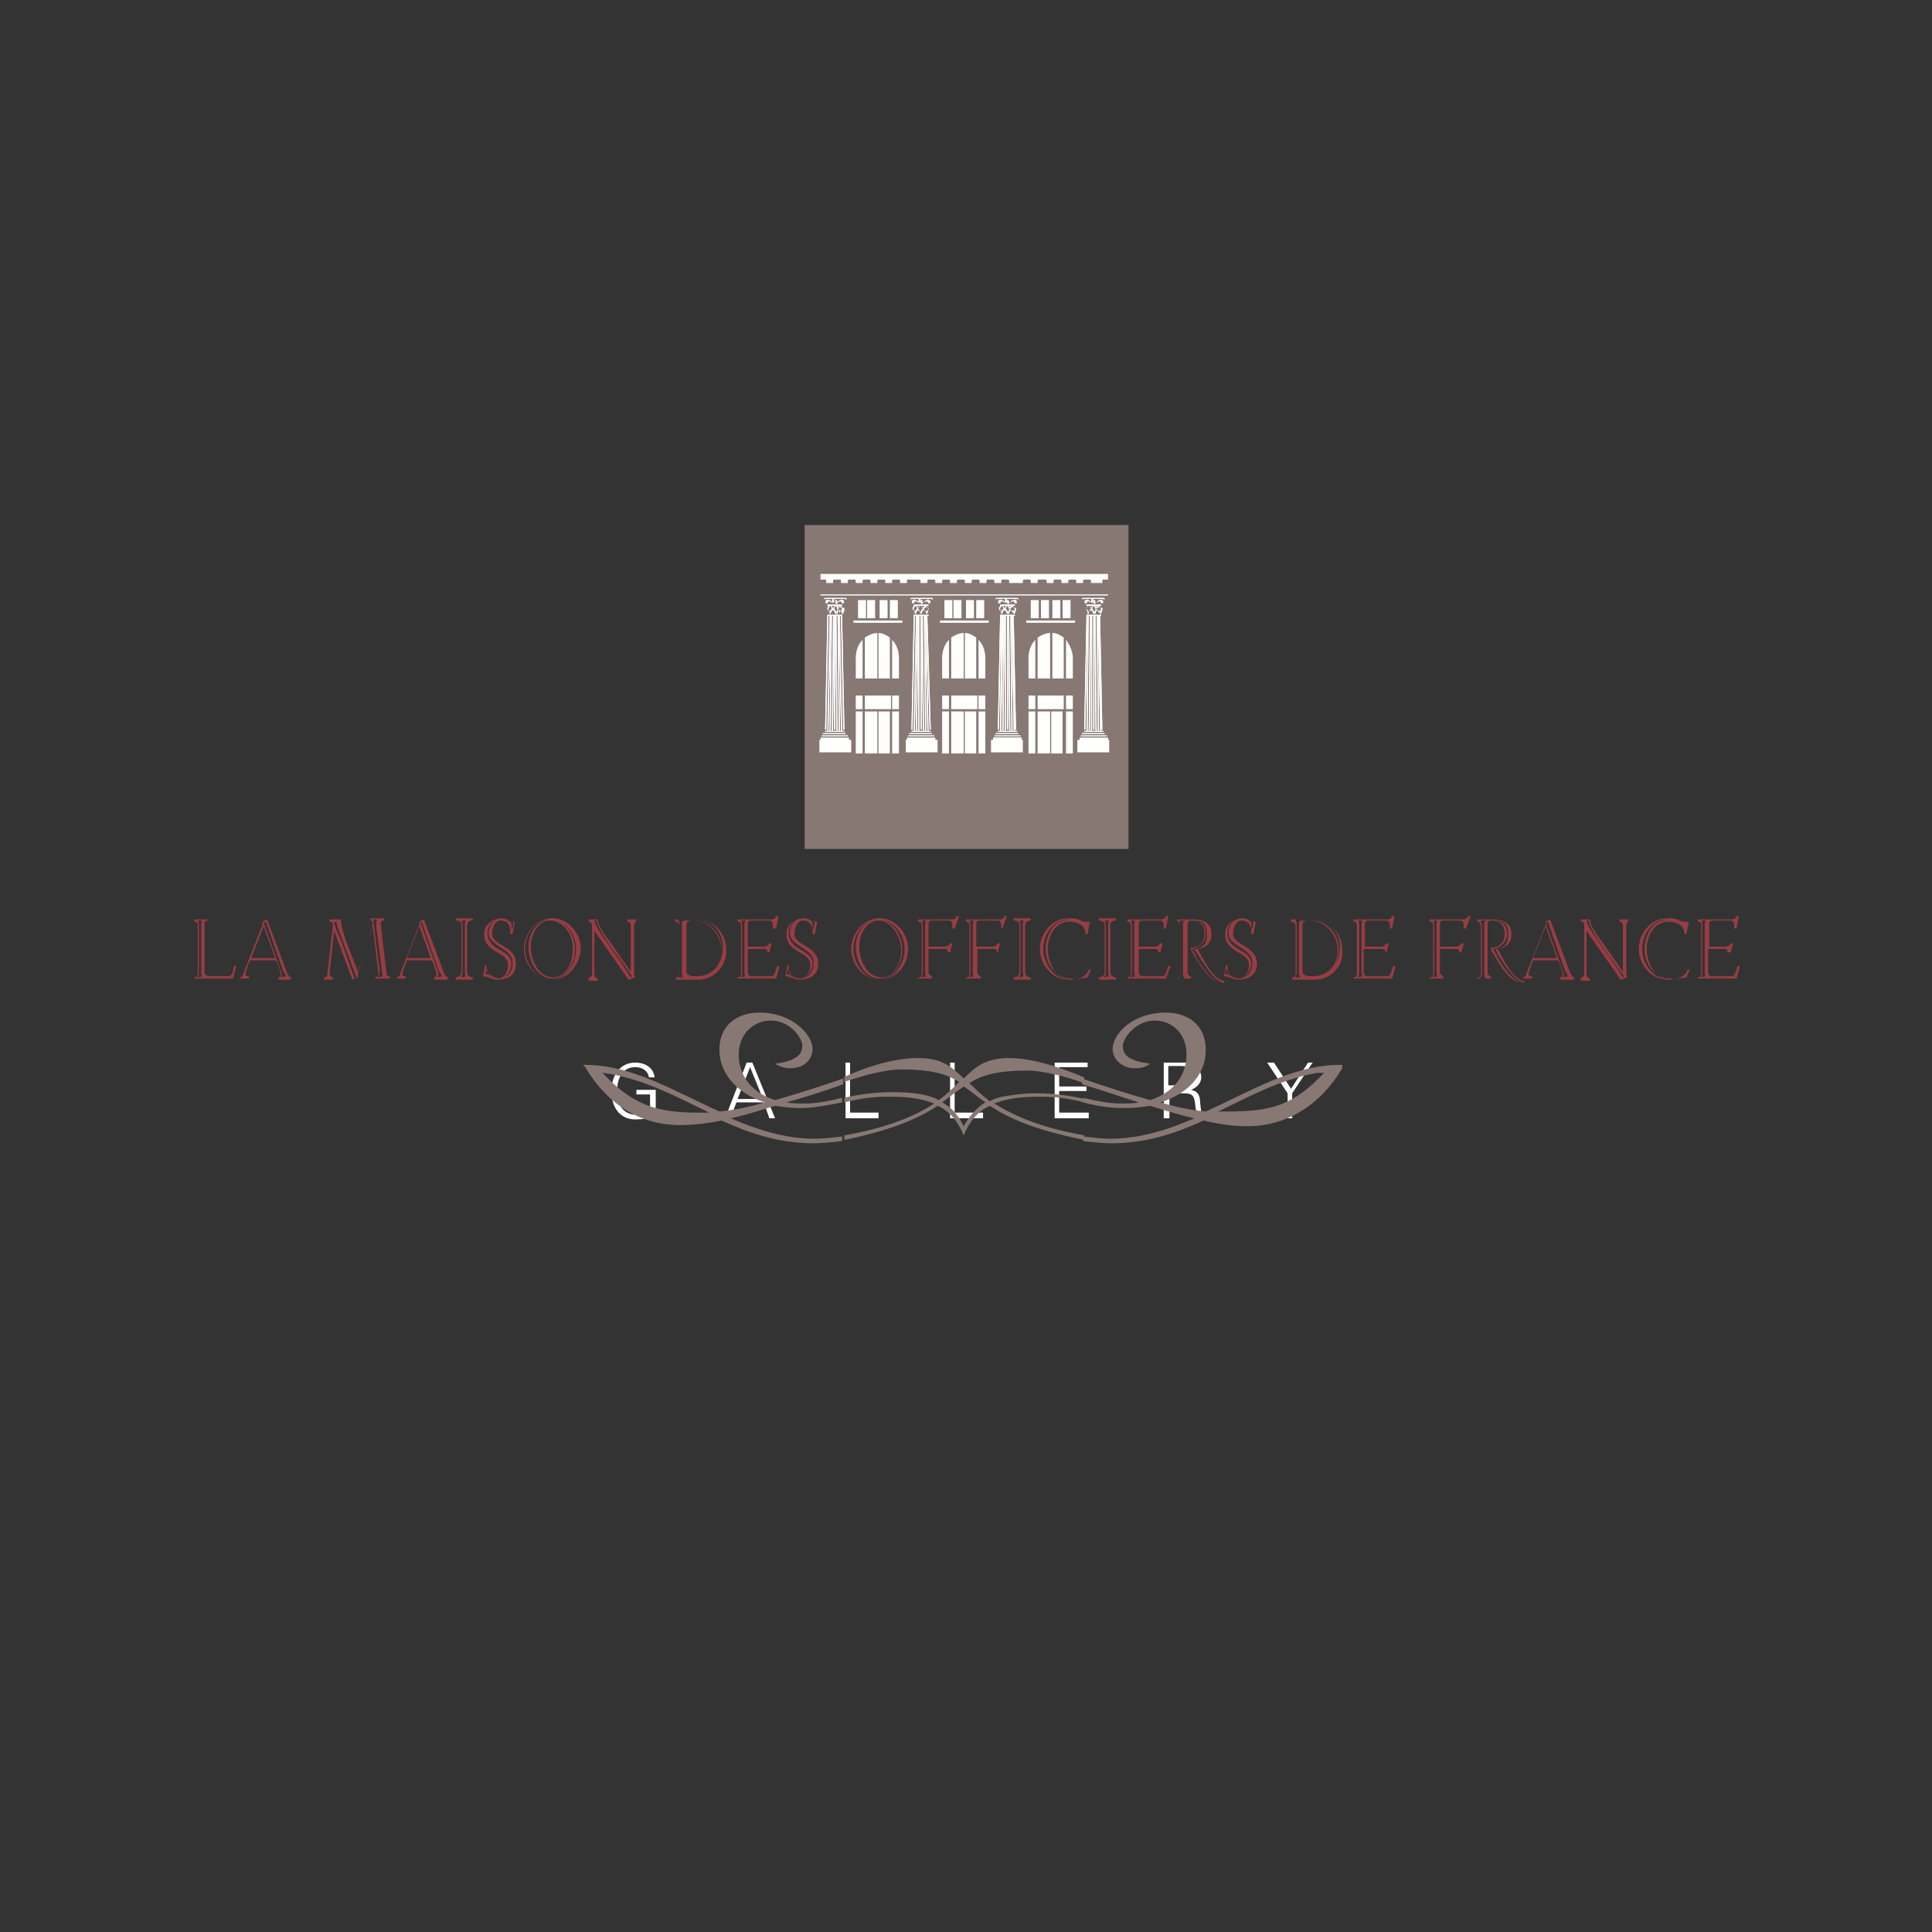 <?xml version="1.0" encoding="utf-8"?>
<!-- Generator: Adobe Illustrator 21.0.2, SVG Export Plug-In . SVG Version: 6.00 Build 0)  -->
<svg version="1.1" id="Calque_1" xmlns="http://www.w3.org/2000/svg" xmlns:xlink="http://www.w3.org/1999/xlink" x="0px" y="0px"
	 viewBox="0 0 170 170" style="enable-background:new 0 0 170 170;" xml:space="preserve">
<rect x="0" y="0" width="170" height="170" fill="#333333" stroke="none"/>
<style type="text/css">
	.st0{fill:#FFFFFF;}
	.st1{fill:#877874;}
	.st2{fill:#FFFFFE;}
	.st3{fill:#993C43;}
</style>
<path class="st0" d="M57.7,95.9v2.3c-0.6,0.2-1.1,0.3-1.8,0.3c-1.3,0-2.1-1-2.1-2.5c0-1.3,0.7-2.5,2.1-2.5c0.8,0,1.6,0.4,1.7,1.3
	h-0.5c-0.1-0.6-0.6-0.9-1.2-0.9c-1.2,0-1.6,1.1-1.6,2.1c0,1.2,0.5,2.1,1.8,2.1c0.4,0,0.7-0.1,1.1-0.2v-1.6h-1.2v-0.4H57.7"/>
<path class="st0" d="M63.8,98.4l1.9-4.9h0.5l2,4.9h-0.5L67.2,97h-2.4l-0.5,1.3H63.8 M67.1,96.6L66,93.9l-1.1,2.8H67.1z"/>
<polyline class="st0" points="74.4,98.4 74.4,93.5 74.8,93.5 74.8,97.9 77.3,97.9 77.3,98.4 74.4,98.4 "/>
<polyline class="st0" points="83.6,98.4 83.6,93.5 84,93.5 84,97.9 86.5,97.9 86.5,98.4 83.6,98.4 "/>
<polyline class="st0" points="92.8,98.4 92.8,93.5 95.7,93.5 95.7,93.9 93.2,93.9 93.2,95.6 95.6,95.6 95.6,96 93.2,96 93.2,97.9 
	95.8,97.9 95.8,98.4 92.8,98.4 "/>
<path class="st0" d="M102.8,98.4h-0.4v-4.9h1.6c0.4,0,0.8,0,1.2,0.3c0.3,0.2,0.5,0.6,0.5,1c0,0.5-0.4,0.9-0.9,1.1v0
	c0.6,0.1,0.8,0.5,0.8,1.1c0.1,0.8,0.1,1.2,0.3,1.5h-0.5c-0.1-0.3-0.1-0.7-0.2-1c-0.1-1.1-0.2-1.3-1.1-1.3h-1.2V98.4 M103.7,95.6
	c0.6,0,1.4,0,1.4-0.9c0-0.9-0.9-0.9-1.3-0.9h-1v1.7H103.7z"/>
<polyline class="st0" points="113.3,96.2 111.5,93.5 112.1,93.5 113.6,95.8 115.1,93.5 115.5,93.5 113.7,96.2 113.7,98.4 
	113.3,98.4 113.3,96.2 "/>
<rect x="70.8" y="46.2" class="st1" width="28.5" height="28.5"/>
<path class="st1" d="M74.2,94.8c2.4-1.1,4.7-1.7,6.6-1.7c2,0,2.9,0.7,4,1.8c1-1,1.9-1.8,4-1.8c1.9,0,4.2,0.7,6.6,1.7v0.5
	c-1.7-0.6-3.7-1.1-5-1.1c-2.6,0-4,0.4-5.1,1.1c0.5,0.5,1,1,1.8,1.6c0.5-0.3,1-0.4,1.7-0.5c0.7-0.1,1.5-0.2,2.4-0.2
	c1.6,0,3.5,0.3,4.2,0.5V97c-1.6-0.4-2.6-0.5-4-0.5c-1.7,0-2.9,0.2-3.9,0.6c1.6,1,3.9,2.1,7.9,2.8v0.4c-4.5-0.9-6.8-2-8.3-3
	c-1.1,0.5-1.8,1.4-2.3,2.6h0c-0.5-1.2-1.2-2.1-2.3-2.6c-1.5,1-3.8,2.1-8.2,3v-0.4c4-0.7,6.4-1.8,7.9-2.8c-1-0.4-2.2-0.6-3.9-0.6
	c-1.4,0-2.4,0.1-4,0.5v-0.4c0.7-0.2,2.6-0.5,4.2-0.5c1.9,0,3.2,0.2,4.1,0.7c0.7-0.5,1.3-1.1,1.8-1.6c-1.1-0.7-2.5-1.1-5.1-1.1
	c-1.3,0-3.3,0.5-5,1.1V94.8 M82.9,97c0.8,0.4,1.4,1.1,1.9,2.1c0.5-0.9,1.1-1.6,1.9-2.1c-0.7-0.5-1.3-1-1.9-1.4
	C84.2,96,83.6,96.5,82.9,97z"/>
<path class="st1" d="M118.1,94c-2,3.4-5.1,5.1-8.3,5.1c-1,0-2.2-0.1-3.9-0.5c-2.4,1.1-5,2-8.1,2c-0.8,0-1.7-0.1-2.5-0.2v-0.4
	c0.9,0.1,1.7,0.2,2.4,0.2c2.6,0,5.1-0.8,7.4-1.8v0c-1-0.2-2.3-0.6-3.9-1.1c-0.6,0.1-1.4,0.2-2.2,0.2c-1.1,0-2.2-0.1-3.7-0.5v-0.4
	c1.3,0.3,2.4,0.5,3.2,0.5c0.6,0,1.3,0,1.7-0.1v0c-1.3-0.4-3-1-5-1.6v-0.5c2.6,0.9,4.6,1.5,6,1.9c2.2-0.7,3.2-2.3,3.2-4
	c0-2-1.4-3-2.8-3c-1.7,0-2.8,1.6-2.8,2.2c0,0.7,0.3,1.2,1.8,1.5l0.6,0.1c-0.4,0.3-0.8,0.4-1.3,0.4c-1.3,0-2-0.9-2-1.7
	c0-1.2,1.6-3.2,4.7-3.2c1.7,0,3.5,0.9,3.5,3.3c0,2-1.4,3.8-4,4.6v0c1.7,0.5,2.9,0.7,4,0.8c4-1.8,7.7-4.1,11.8-4.1h0.2L118.1,94
	 M116.6,94.4L116.6,94.4l-0.7,0c-3.3,0.6-6,2.1-8.7,3.4v0h1c3.7,0,5.7-0.6,8.3-3.4L116.6,94.4z"/>
<path class="st1" d="M51.3,93.7h0.2c4.1,0,7.8,2.3,11.8,4.1c1.1-0.1,2.3-0.3,4-0.8v0c-2.5-0.8-4-2.6-4-4.6c0-2.4,1.8-3.3,3.5-3.3
	c3,0,4.7,2,4.7,3.2c0,0.8-0.6,1.7-2,1.7c-0.5,0-1-0.2-1.3-0.4l0.6-0.1c1.5-0.3,1.8-0.9,1.8-1.5c0-0.6-1-2.2-2.8-2.2
	c-1.4,0-2.8,1.1-2.8,3c0,1.7,1,3.3,3.2,4c1.4-0.4,3.4-1,6-1.9v0.5c-1.9,0.7-3.6,1.2-5,1.6v0c0.5,0.1,1.1,0.1,1.7,0.1
	c0.9,0,2-0.2,3.2-0.5V97c-1.5,0.3-2.6,0.5-3.7,0.5c-0.8,0-1.6-0.1-2.2-0.2c-1.6,0.5-2.9,0.9-3.9,1.1v0c2.3,1,4.8,1.8,7.4,1.8
	c0.7,0,1.6-0.1,2.4-0.2v0.4c-0.7,0.1-1.7,0.2-2.5,0.2c-3.1,0-5.7-0.9-8.1-2C62,98.9,60.8,99,59.8,99c-3.3,0-6.3-1.7-8.3-5.1
	L51.3,93.7 M53.1,94.5c2.6,2.7,4.6,3.4,8.3,3.4h1v0c-2.7-1.3-5.4-2.8-8.7-3.4L53,94.4l0,0L53.1,94.5z"/>
<rect x="75.1" y="54.5" class="st2" width="4.3" height="0"/>
<rect x="75.1" y="54.6" class="st2" width="4.3" height="0.2"/>
<path class="st2" d="M75.5,54.4h0.7v-1.6h-0.7V54.4z M77,52.8h-0.7v1.6H77V52.8z"/>
<path class="st2" d="M77.4,54.4h0.7v-1.6h-0.7V54.4z M79,52.8h-0.7v1.6H79V52.8z"/>
<path class="st2" d="M76.1,59.7h1.1v-4c-0.4,0-0.8,0.2-1.1,0.4V59.7 M77.3,59.7h1v-3.6c-0.3-0.2-0.6-0.4-1-0.4V59.7z M78.5,56.3v3.4
	h0.6v-1.8C79.1,57.3,78.9,56.7,78.5,56.3z M75.3,59.7h0.6v-3.4c-0.4,0.4-0.6,1-0.6,1.6V59.7z"/>
<path class="st2" d="M79.1,61.2h-0.6v1.2h0.6V61.2z M76.1,66.3h1.1v-3.7h-1.1V66.3z M77.3,66.3h1v-3.7h-1V66.3z M75.3,66.3h0.6v-3.7
	h-0.6V66.3z M78.5,66.3h0.6v-3.7h-0.6V66.3z M75.3,62.4h0.6v-1.2h-0.6V62.4z M76.1,62.4h2.3v-1.2h-2.3V62.4z"/>
<rect x="82.7" y="54.5" class="st2" width="4.3" height="0"/>
<rect x="82.7" y="54.6" class="st2" width="4.3" height="0.2"/>
<path class="st2" d="M84.6,52.8h-0.7v1.6h0.7V52.8z M83.1,54.4h0.7v-1.6h-0.7V54.4z"/>
<path class="st2" d="M85,54.4h0.7v-1.6H85V54.4z M86.6,52.8h-0.7v1.6h0.7V52.8z"/>
<path class="st2" d="M84.9,59.7h1v-3.6c-0.3-0.2-0.6-0.4-1-0.4V59.7 M83.7,59.7h1.1v-4c-0.4,0-0.8,0.2-1.1,0.4V59.7z M82.9,59.7h0.6
	v-3.4c-0.4,0.4-0.6,1-0.6,1.6V59.7z M86.1,56.3v3.4h0.6v-1.8C86.7,57.3,86.5,56.7,86.1,56.3z"/>
<path class="st2" d="M86.7,61.2h-0.6v1.2h0.6V61.2z M84.9,66.3h1v-3.7h-1V66.3z M83.7,66.3h1.1v-3.7h-1.1V66.3z M83.7,62.4h2.3v-1.2
	h-2.3V62.4z M86.1,66.3h0.6v-3.7h-0.6V66.3z M82.9,66.3h0.6v-3.7h-0.6V66.3z M82.9,62.4h0.6v-1.2h-0.6V62.4z"/>
<rect x="90.3" y="54.5" class="st2" width="4.3" height="0"/>
<rect x="90.3" y="54.6" class="st2" width="4.3" height="0.2"/>
<path class="st2" d="M90.7,54.4h0.7v-1.6h-0.7V54.4z M92.3,52.8h-0.7v1.6h0.7V52.8z"/>
<path class="st2" d="M92.6,54.4h0.7v-1.6h-0.7V54.4z M94.2,52.8h-0.7v1.6h0.7V52.8z"/>
<path class="st2" d="M91.3,59.7h1.1v-4c-0.4,0-0.8,0.2-1.1,0.4V59.7 M92.6,59.7h1v-3.6c-0.3-0.2-0.6-0.4-1-0.4V59.7z M93.8,56.3v3.4
	h0.6v-1.8C94.4,57.3,94.1,56.7,93.8,56.3z M90.5,59.7h0.6v-3.4c-0.4,0.4-0.6,1-0.6,1.6V59.7z"/>
<path class="st2" d="M91.3,66.3h1.1v-3.7h-1.1V66.3z M93.8,66.3h0.6v-3.7h-0.6V66.3z M94.4,61.2h-0.6v1.2h0.6V61.2z M92.5,66.3h1
	v-3.7h-1V66.3z M90.5,66.3h0.6v-3.7h-0.6V66.3z M90.5,62.4h0.6v-1.2h-0.6V62.4z M91.3,62.4h2.3v-1.2h-2.3V62.4z"/>
<rect x="79.7" y="65.1" class="st2" width="2.8" height="1.1"/>
<rect x="79.8" y="64.9" class="st2" width="2.5" height="0.3"/>
<rect x="79.9" y="64.7" class="st2" width="2.3" height="0.1"/>
<rect x="80" y="64.5" class="st2" width="2" height="0.1"/>
<rect x="80.2" y="64.3" class="st2" width="1.7" height="0.1"/>
<rect x="80.4" y="54.1" class="st2" width="1.3" height="0.1"/>
<polyline class="st2" points="80.4,54.2 80.2,64.2 80.3,64.2 80.5,54.2 80.4,54.2 "/>
<polyline class="st2" points="81.5,54.2 81.8,64.2 81.9,64.2 81.6,54.2 81.5,54.2 "/>
<rect x="81" y="54.2" class="st2" width="0.1" height="10"/>
<polyline class="st2" points="80.9,64.3 80.9,54.2 80.8,54.2 80.8,64.3 80.9,64.3 "/>
<polyline class="st2" points="80.7,64.3 80.8,54.2 80.7,54.2 80.6,64.3 80.7,64.3 "/>
<polyline class="st2" points="80.5,64.3 80.7,54.2 80.6,54.2 80.4,64.3 80.5,64.3 "/>
<polyline class="st2" points="81.3,64.3 81.2,54.2 81.1,54.2 81.2,64.3 81.3,64.3 "/>
<polyline class="st2" points="81.5,64.3 81.4,54.2 81.3,54.2 81.4,64.3 81.5,64.3 "/>
<polyline class="st2" points="81.7,64.3 81.5,54.2 81.4,54.2 81.6,64.3 81.7,64.3 "/>
<rect x="80.4" y="53.2" class="st2" width="1.3" height="0.1"/>
<path class="st2" d="M80.2,52.7c0,0.1-0.1,0-0.1,0c0-0.1,0.1-0.1,0.2-0.1c0.1,0,1.5,0,1.6,0c0.1,0,0.2,0,0.2,0.1
	c0,0.1-0.1,0.1-0.1,0H80.2"/>
<path class="st2" d="M81.3,53c0.1-0.2,0.4-0.3,0.5-0.2c0.1,0.1,0.1,0.3,0,0.3c-0.1,0-0.2-0.1-0.2-0.2C81.5,52.9,81.2,53.1,81.3,53"
	/>
<path class="st2" d="M80.8,53c-0.1-0.2-0.4-0.3-0.5-0.2c-0.1,0.1-0.1,0.3,0,0.3c0.1,0,0.2-0.1,0.2-0.2C80.6,52.9,80.9,53.1,80.8,53"
	/>
<path class="st2" d="M81,52.8l0.1,0c0.1,0,0.1,0.2,0.1,0.3c0,0.1-0.1,0-0.2,0L81,52.8"/>
<path class="st2" d="M81,53c-0.1,0-0.2,0.1-0.2,0c0-0.1,0-0.3,0.1-0.3l0.1,0L81,53"/>
<path class="st2" d="M81.6,53.5c0-0.1-0.1-0.2-0.2-0.2c-0.1,0-0.2,0.2-0.2,0.4h0c0-0.2-0.1-0.4-0.2-0.4c-0.1,0-0.2,0.2-0.2,0.4h0
	c0-0.2-0.1-0.4-0.2-0.4c-0.1,0-0.1,0.1-0.2,0.2v0.2c0.1,0,0.1,0.2,0.1,0.3h0c0-0.2-0.1-0.3-0.2-0.4c0-0.2,0.1-0.3,0.2-0.3
	c0.1,0,0.2,0.1,0.2,0.3c-0.1,0-0.2,0.2-0.2,0.4h0.1c0-0.2,0.1-0.3,0.2-0.3c0.1,0,0.2,0.2,0.2,0.3H81c0-0.2-0.1-0.3-0.2-0.4
	c0-0.2,0.1-0.3,0.2-0.3c0.1,0,0.2,0.1,0.2,0.3c-0.1,0-0.2,0.2-0.2,0.4h0.1c0-0.2,0.1-0.3,0.2-0.3c0.1,0,0.2,0.2,0.2,0.3h0.1
	c0-0.2,0.1-0.3,0.1-0.3V53.5 M81.5,54c0-0.2-0.1-0.3-0.2-0.3c0-0.2,0.1-0.3,0.2-0.3c0.1,0,0.2,0.1,0.2,0.3
	C81.5,53.7,81.5,53.8,81.5,54z"/>
<rect x="72.1" y="65.1" class="st2" width="2.8" height="1.1"/>
<rect x="72.2" y="64.9" class="st2" width="2.5" height="0.3"/>
<rect x="72.3" y="64.7" class="st2" width="2.3" height="0.1"/>
<rect x="72.4" y="64.5" class="st2" width="2" height="0.1"/>
<rect x="72.6" y="64.3" class="st2" width="1.7" height="0.1"/>
<rect x="72.8" y="54.1" class="st2" width="1.3" height="0.1"/>
<polyline class="st2" points="72.8,54.2 72.6,64.2 72.7,64.2 72.9,54.2 72.8,54.2 "/>
<polyline class="st2" points="74,54.2 74.2,64.2 74.3,64.2 74.1,54.2 74,54.2 "/>
<rect x="73.4" y="54.2" class="st2" width="0.1" height="10"/>
<polyline class="st2" points="73.3,64.3 73.4,54.2 73.3,54.2 73.2,64.3 73.3,64.3 "/>
<polyline class="st2" points="73.1,64.3 73.2,54.2 73.1,54.2 73,64.3 73.1,64.3 "/>
<polyline class="st2" points="72.9,64.3 73.1,54.2 73,54.2 72.8,64.3 72.9,64.3 "/>
<polyline class="st2" points="73.7,64.3 73.6,54.2 73.5,54.2 73.6,64.3 73.7,64.3 "/>
<polyline class="st2" points="73.9,64.3 73.8,54.2 73.7,54.2 73.8,64.3 73.9,64.3 "/>
<polyline class="st2" points="74.1,64.3 73.9,54.2 73.8,54.2 74,64.3 74.1,64.3 "/>
<rect x="72.8" y="53.2" class="st2" width="1.3" height="0.1"/>
<path class="st2" d="M72.6,52.7c0,0.1-0.1,0-0.1,0c0-0.1,0.1-0.1,0.2-0.1c0.1,0,1.5,0,1.6,0c0.1,0,0.2,0,0.2,0.1
	c0,0.1-0.1,0.1-0.1,0H72.6"/>
<path class="st2" d="M73.7,53c0.1-0.2,0.4-0.3,0.5-0.2c0.1,0.1,0.1,0.3,0,0.3c-0.1,0-0.2-0.1-0.2-0.2C73.9,52.9,73.6,53.1,73.7,53"
	/>
<path class="st2" d="M73.2,53c-0.1-0.2-0.4-0.3-0.5-0.2c-0.1,0.1-0.1,0.3,0,0.3c0.1,0,0.2-0.1,0.2-0.2C73,52.9,73.3,53.1,73.2,53"/>
<path class="st2" d="M73.5,52.8l0.1,0c0.1,0,0.1,0.2,0.1,0.3c0,0.1-0.1,0-0.2,0L73.5,52.8"/>
<path class="st2" d="M73.4,53c-0.1,0-0.2,0.1-0.2,0c0-0.1,0-0.3,0.1-0.3l0.1,0L73.4,53"/>
<path class="st2" d="M74.1,53.5c0-0.1-0.1-0.2-0.2-0.2c-0.1,0-0.2,0.2-0.2,0.4h0c0-0.2-0.1-0.4-0.2-0.4c-0.1,0-0.2,0.2-0.2,0.4h0
	c0-0.2-0.1-0.4-0.2-0.4c-0.1,0-0.1,0.1-0.2,0.2v0.2c0.1,0,0.1,0.2,0.1,0.3h0c0-0.2-0.1-0.3-0.2-0.4c0-0.2,0.1-0.3,0.2-0.3
	c0.1,0,0.2,0.1,0.2,0.3c-0.1,0-0.2,0.2-0.2,0.4h0.1c0-0.2,0.1-0.3,0.2-0.3c0.1,0,0.2,0.2,0.2,0.3h0.1c0-0.2-0.1-0.3-0.2-0.4
	c0-0.2,0.1-0.3,0.2-0.3c0.1,0,0.2,0.1,0.2,0.3c-0.1,0-0.2,0.2-0.2,0.4h0.1c0-0.2,0.1-0.3,0.2-0.3c0.1,0,0.2,0.2,0.2,0.3h0.1
	c0-0.2,0.1-0.3,0.1-0.3V53.5 M73.9,54c0-0.2-0.1-0.3-0.2-0.3c0-0.2,0.1-0.3,0.2-0.3c0.1,0,0.2,0.1,0.2,0.3
	C73.9,53.7,73.9,53.8,73.9,54z"/>
<rect x="87.2" y="65.1" class="st2" width="2.8" height="1.1"/>
<rect x="87.4" y="64.9" class="st2" width="2.5" height="0.3"/>
<rect x="87.5" y="64.7" class="st2" width="2.3" height="0.1"/>
<rect x="87.6" y="64.5" class="st2" width="2" height="0.1"/>
<rect x="87.8" y="64.3" class="st2" width="1.7" height="0.1"/>
<rect x="88" y="54.1" class="st2" width="1.3" height="0.1"/>
<polyline class="st2" points="88,54.2 87.8,64.2 87.9,64.2 88.1,54.2 88,54.2 "/>
<polyline class="st2" points="89.1,54.2 89.3,64.2 89.4,64.2 89.2,54.2 89.1,54.2 "/>
<rect x="88.6" y="54.2" class="st2" width="0.1" height="10"/>
<polyline class="st2" points="88.5,64.3 88.5,54.2 88.4,54.2 88.4,64.3 88.5,64.3 "/>
<polyline class="st2" points="88.3,64.3 88.4,54.2 88.3,54.2 88.2,64.3 88.3,64.3 "/>
<polyline class="st2" points="88.1,64.3 88.3,54.2 88.1,54.2 88,64.3 88.1,64.3 "/>
<polyline class="st2" points="88.9,64.3 88.8,54.2 88.7,54.2 88.8,64.3 88.9,64.3 "/>
<polyline class="st2" points="89.1,64.3 89,54.2 88.9,54.2 89,64.3 89.1,64.3 "/>
<polyline class="st2" points="89.3,64.3 89.1,54.2 89,54.2 89.2,64.3 89.3,64.3 "/>
<rect x="88" y="53.2" class="st2" width="1.3" height="0.1"/>
<path class="st2" d="M87.7,52.7c0,0.1-0.1,0-0.1,0c0-0.1,0.1-0.1,0.2-0.1c0.1,0,1.5,0,1.6,0c0.1,0,0.2,0,0.2,0.1
	c0,0.1-0.1,0.1-0.1,0H87.7"/>
<path class="st2" d="M88.9,53c0.1-0.2,0.4-0.3,0.5-0.2c0.1,0.1,0.1,0.3,0,0.3c-0.1,0-0.2-0.1-0.2-0.2C89.1,52.9,88.8,53.1,88.9,53"
	/>
<path class="st2" d="M88.4,53c-0.1-0.2-0.4-0.3-0.5-0.2c-0.1,0.1-0.1,0.3,0,0.3c0.1,0,0.2-0.1,0.2-0.2C88.2,52.9,88.5,53.1,88.4,53"
	/>
<path class="st2" d="M88.6,52.8l0.1,0c0.1,0,0.1,0.2,0.1,0.3c0,0.1-0.1,0-0.2,0L88.6,52.8"/>
<path class="st2" d="M88.6,53c-0.1,0-0.2,0.1-0.2,0c0-0.1,0-0.3,0.1-0.3l0.1,0L88.6,53"/>
<path class="st2" d="M89.2,53.5c0-0.1-0.1-0.2-0.2-0.2c-0.1,0-0.2,0.2-0.2,0.4h0c0-0.2-0.1-0.4-0.2-0.4s-0.2,0.2-0.2,0.4h0
	c0-0.2-0.1-0.4-0.2-0.4c-0.1,0-0.1,0.1-0.2,0.2v0.2c0.1,0,0.1,0.2,0.1,0.3h0c0-0.2-0.1-0.3-0.2-0.4c0-0.2,0.1-0.3,0.2-0.3
	c0.1,0,0.2,0.1,0.2,0.3c-0.1,0-0.2,0.2-0.2,0.4h0.1c0-0.2,0.1-0.3,0.2-0.3c0.1,0,0.2,0.2,0.2,0.3h0.1c0-0.2-0.1-0.3-0.2-0.4
	c0-0.2,0.1-0.3,0.2-0.3c0.1,0,0.2,0.1,0.2,0.3c-0.1,0-0.2,0.2-0.2,0.4h0.1c0-0.2,0.1-0.3,0.2-0.3c0.1,0,0.2,0.2,0.2,0.3h0.1
	c0-0.2,0.1-0.3,0.1-0.3V53.5 M89.1,54c0-0.2-0.1-0.3-0.2-0.3c0-0.2,0.1-0.3,0.2-0.3c0.1,0,0.2,0.1,0.2,0.3
	C89.1,53.7,89.1,53.8,89.1,54z"/>
<rect x="94.8" y="65.1" class="st2" width="2.8" height="1.1"/>
<rect x="95" y="64.9" class="st2" width="2.5" height="0.3"/>
<rect x="95.1" y="64.7" class="st2" width="2.3" height="0.1"/>
<rect x="95.2" y="64.5" class="st2" width="2" height="0.1"/>
<rect x="95.4" y="64.3" class="st2" width="1.7" height="0.1"/>
<rect x="95.6" y="54.1" class="st2" width="1.3" height="0.1"/>
<polyline class="st2" points="95.6,54.2 95.4,64.2 95.5,64.2 95.7,54.2 95.6,54.2 "/>
<polyline class="st2" points="96.7,54.2 96.9,64.2 97,64.2 96.8,54.2 96.7,54.2 "/>
<rect x="96.2" y="54.2" class="st2" width="0.1" height="10"/>
<polyline class="st2" points="96.1,64.3 96.1,54.2 96,54.2 96,64.3 96.1,64.3 "/>
<polyline class="st2" points="95.9,64.3 96,54.2 95.9,54.2 95.8,64.3 95.9,64.3 "/>
<polyline class="st2" points="95.7,64.3 95.8,54.2 95.7,54.2 95.6,64.3 95.7,64.3 "/>
<polyline class="st2" points="96.5,64.3 96.4,54.2 96.3,54.2 96.4,64.3 96.5,64.3 "/>
<polyline class="st2" points="96.7,64.3 96.6,54.2 96.5,54.2 96.6,64.3 96.7,64.3 "/>
<polyline class="st2" points="96.9,64.3 96.7,54.2 96.6,54.2 96.8,64.3 96.9,64.3 "/>
<rect x="95.6" y="53.2" class="st2" width="1.3" height="0.1"/>
<path class="st2" d="M95.3,52.7c0,0.1-0.1,0-0.1,0c0-0.1,0.1-0.1,0.2-0.1s1.5,0,1.6,0c0.1,0,0.2,0,0.2,0.1c0,0.1-0.1,0.1-0.1,0H95.3
	"/>
<path class="st2" d="M96.5,53c0.1-0.2,0.4-0.3,0.5-0.2c0.1,0.1,0.1,0.3,0,0.3c-0.1,0-0.2-0.1-0.2-0.2C96.7,52.9,96.4,53.1,96.5,53"
	/>
<path class="st2" d="M96,53c-0.1-0.2-0.4-0.3-0.5-0.2c-0.1,0.1-0.1,0.3,0,0.3c0.1,0,0.2-0.1,0.2-0.2C95.8,52.9,96.1,53.1,96,53"/>
<path class="st2" d="M96.2,52.8l0.1,0c0.1,0,0.1,0.2,0.1,0.3c0,0.1-0.1,0-0.2,0L96.2,52.8"/>
<path class="st2" d="M96.2,53c-0.1,0-0.2,0.1-0.2,0c0-0.1,0-0.3,0.1-0.3l0.1,0L96.2,53"/>
<path class="st2" d="M96.8,53.5c0-0.1-0.1-0.2-0.2-0.2c-0.1,0-0.2,0.2-0.2,0.4h0c0-0.2-0.1-0.4-0.2-0.4c-0.1,0-0.2,0.2-0.2,0.4h0
	c0-0.2-0.1-0.4-0.2-0.4c-0.1,0-0.1,0.1-0.2,0.2v0.2c0.1,0,0.1,0.2,0.1,0.3h0.1c0-0.2-0.1-0.3-0.2-0.4c0-0.2,0.1-0.3,0.2-0.3
	c0.1,0,0.2,0.1,0.2,0.3c-0.1,0-0.2,0.2-0.2,0.4h0c0-0.2,0.1-0.3,0.2-0.3c0.1,0,0.2,0.2,0.2,0.3h0.1c0-0.2-0.1-0.3-0.2-0.4
	c0-0.2,0.1-0.3,0.2-0.3c0.1,0,0.2,0.1,0.2,0.3c-0.1,0-0.2,0.2-0.2,0.4h0.1c0-0.2,0.1-0.3,0.2-0.3c0.1,0,0.2,0.2,0.2,0.3h0.1
	c0-0.2,0.1-0.3,0.1-0.3V53.5 M96.7,54c0-0.2-0.1-0.3-0.2-0.3c0-0.2,0.1-0.3,0.2-0.3c0.1,0,0.2,0.1,0.2,0.3
	C96.7,53.7,96.7,53.8,96.7,54z"/>
<rect x="72.2" y="52.3" class="st2" width="25.3" height="0.1"/>
<path class="st2" d="M72.6,51c0.1,0,0.1,0.1,0.1,0.1v0.2h0.6v-0.2c0-0.1,0.1-0.1,0.1-0.1h0.5c0.1,0,0.1,0.1,0.1,0.1v0.2h0.6v-0.2
	c0-0.1,0.1-0.1,0.1-0.1h0.5c0.1,0,0.1,0.1,0.1,0.1v0.2h0.6v-0.2c0-0.1,0.1-0.1,0.1-0.1h0.5c0.1,0,0.1,0.1,0.1,0.1v0.2h0.6v-0.2
	c0-0.1,0.1-0.1,0.1-0.1h0.5c0.1,0,0.1,0.1,0.1,0.1v0.2h0.6v-0.2c0-0.1,0.1-0.1,0.1-0.1h0.5c0.1,0,0.1,0.1,0.1,0.1v0.2h0.6v-0.2
	c0-0.1,0.1-0.1,0.1-0.1h0.5C81,51,81,51,81,51.1v0.2h0.6v-0.2c0-0.1,0.1-0.1,0.1-0.1h0.5c0.1,0,0.1,0.1,0.1,0.1v0.2h0.6v-0.2
	c0-0.1,0.1-0.1,0.1-0.1h0.5c0.1,0,0.1,0.1,0.1,0.1v0.2h0.6v-0.2c0-0.1,0.1-0.1,0.1-0.1h0.5c0.1,0,0.1,0.1,0.1,0.1v0.2h0.6v-0.2
	c0-0.1,0.1-0.1,0.1-0.1h0.5c0.1,0,0.1,0.1,0.1,0.1v0.2h0.6v-0.2c0-0.1,0.1-0.1,0.1-0.1h0.5c0.1,0,0.1,0.1,0.1,0.1v0.2h0.6v-0.2
	c0-0.1,0.1-0.1,0.1-0.1h0.5c0.1,0,0.1,0.1,0.1,0.1v0.2H90v-0.2c0-0.1,0.1-0.1,0.1-0.1h0.5c0.1,0,0.1,0.1,0.1,0.1v0.2h0.6v-0.2
	c0-0.1,0.1-0.1,0.1-0.1H92c0.1,0,0.1,0.1,0.1,0.1v0.2h0.6v-0.2c0-0.1,0.1-0.1,0.1-0.1h0.5c0.1,0,0.1,0.1,0.1,0.1v0.2h0.6v-0.2
	c0-0.1,0.1-0.1,0.1-0.1h0.5c0.1,0,0.1,0.1,0.1,0.1v0.2h0.6v-0.2c0-0.1,0.1-0.1,0.1-0.1h0.5c0.1,0,0.1,0.1,0.1,0.1v0.2H97v-0.2
	C97,51,97,51,97.1,51h0.4v-0.5H72.2V51H72.6"/>
<rect x="80.4" y="54.1" class="st2" width="1.3" height="0.1"/>
<polyline class="st2" points="80.4,54.2 80.2,64.2 80.3,64.2 80.5,54.2 80.4,54.2 "/>
<polyline class="st2" points="81.5,54.2 81.8,64.2 81.9,64.2 81.6,54.2 81.5,54.2 "/>
<rect x="81" y="54.2" class="st2" width="0.1" height="10"/>
<polyline class="st2" points="80.9,64.3 80.9,54.2 80.8,54.2 80.8,64.3 80.9,64.3 "/>
<polyline class="st2" points="80.7,64.3 80.8,54.2 80.7,54.2 80.6,64.3 80.7,64.3 "/>
<polyline class="st2" points="80.5,64.3 80.7,54.2 80.6,54.2 80.4,64.3 80.5,64.3 "/>
<polyline class="st2" points="81.3,64.3 81.2,54.2 81.1,54.2 81.2,64.3 81.3,64.3 "/>
<polyline class="st2" points="81.5,64.3 81.4,54.2 81.3,54.2 81.4,64.3 81.5,64.3 "/>
<polyline class="st2" points="81.7,64.3 81.5,54.2 81.4,54.2 81.6,64.3 81.7,64.3 "/>
<rect x="80.4" y="53.2" class="st2" width="1.3" height="0.1"/>
<path class="st2" d="M81.6,53.5c0-0.1-0.1-0.2-0.2-0.2c-0.1,0-0.2,0.2-0.2,0.4h0c0-0.2-0.1-0.4-0.2-0.4c-0.1,0-0.2,0.2-0.2,0.4h0
	c0-0.2-0.1-0.4-0.2-0.4c-0.1,0-0.1,0.1-0.2,0.2v0.2c0.1,0,0.1,0.2,0.1,0.3h0c0-0.2-0.1-0.3-0.2-0.4c0-0.2,0.1-0.3,0.2-0.3
	c0.1,0,0.2,0.1,0.2,0.3c-0.1,0-0.2,0.2-0.2,0.4h0.1c0-0.2,0.1-0.3,0.2-0.3c0.1,0,0.2,0.2,0.2,0.3H81c0-0.2-0.1-0.3-0.2-0.4
	c0-0.2,0.1-0.3,0.2-0.3c0.1,0,0.2,0.1,0.2,0.3c-0.1,0-0.2,0.2-0.2,0.4h0.1c0-0.2,0.1-0.3,0.2-0.3c0.1,0,0.2,0.2,0.2,0.3h0.1
	c0-0.2,0.1-0.3,0.1-0.3V53.5 M81.5,54c0-0.2-0.1-0.3-0.2-0.3c0-0.2,0.1-0.3,0.2-0.3c0.1,0,0.2,0.1,0.2,0.3
	C81.5,53.7,81.5,53.8,81.5,54z"/>
<rect x="72.8" y="54.1" class="st2" width="1.3" height="0.1"/>
<polyline class="st2" points="72.8,54.2 72.6,64.2 72.7,64.2 72.9,54.2 72.8,54.2 "/>
<polyline class="st2" points="74,54.2 74.2,64.2 74.3,64.2 74.1,54.2 74,54.2 "/>
<rect x="73.4" y="54.2" class="st2" width="0.1" height="10"/>
<polyline class="st2" points="73.3,64.3 73.4,54.2 73.3,54.2 73.2,64.3 73.3,64.3 "/>
<polyline class="st2" points="73.1,64.3 73.2,54.2 73.1,54.2 73,64.3 73.1,64.3 "/>
<polyline class="st2" points="72.9,64.3 73.1,54.2 73,54.2 72.8,64.3 72.9,64.3 "/>
<polyline class="st2" points="73.7,64.3 73.6,54.2 73.5,54.2 73.6,64.3 73.7,64.3 "/>
<polyline class="st2" points="73.9,64.3 73.8,54.2 73.7,54.2 73.8,64.3 73.9,64.3 "/>
<polyline class="st2" points="74.1,64.3 73.9,54.2 73.8,54.2 74,64.3 74.1,64.3 "/>
<rect x="72.8" y="53.2" class="st2" width="1.3" height="0.1"/>
<path class="st2" d="M74.1,53.5c0-0.1-0.1-0.2-0.2-0.2c-0.1,0-0.2,0.2-0.2,0.4h0c0-0.2-0.1-0.4-0.2-0.4c-0.1,0-0.2,0.2-0.2,0.4h0
	c0-0.2-0.1-0.4-0.2-0.4c-0.1,0-0.1,0.1-0.2,0.2v0.2c0.1,0,0.1,0.2,0.1,0.3h0c0-0.2-0.1-0.3-0.2-0.4c0-0.2,0.1-0.3,0.2-0.3
	c0.1,0,0.2,0.1,0.2,0.3c-0.1,0-0.2,0.2-0.2,0.4h0.1c0-0.2,0.1-0.3,0.2-0.3c0.1,0,0.2,0.2,0.2,0.3h0.1c0-0.2-0.1-0.3-0.2-0.4
	c0-0.2,0.1-0.3,0.2-0.3c0.1,0,0.2,0.1,0.2,0.3c-0.1,0-0.2,0.2-0.2,0.4h0.1c0-0.2,0.1-0.3,0.2-0.3c0.1,0,0.2,0.2,0.2,0.3h0.1
	c0-0.2,0.1-0.3,0.1-0.3V53.5 M73.9,54c0-0.2-0.1-0.3-0.2-0.3c0-0.2,0.1-0.3,0.2-0.3c0.1,0,0.2,0.1,0.2,0.3
	C73.9,53.7,73.9,53.8,73.9,54z"/>
<rect x="87.4" y="64.9" class="st2" width="2.5" height="0.3"/>
<rect x="88" y="54.1" class="st2" width="1.3" height="0.1"/>
<polyline class="st2" points="88,54.2 87.8,64.2 87.9,64.2 88.1,54.2 88,54.2 "/>
<polyline class="st2" points="89.1,54.2 89.3,64.2 89.4,64.2 89.2,54.2 89.1,54.2 "/>
<rect x="88.6" y="54.2" class="st2" width="0.1" height="10"/>
<polyline class="st2" points="88.5,64.3 88.5,54.2 88.4,54.2 88.4,64.3 88.5,64.3 "/>
<polyline class="st2" points="88.3,64.3 88.4,54.2 88.3,54.2 88.2,64.3 88.3,64.3 "/>
<polyline class="st2" points="88.1,64.3 88.3,54.2 88.1,54.2 88,64.3 88.1,64.3 "/>
<polyline class="st2" points="88.9,64.3 88.8,54.2 88.7,54.2 88.8,64.3 88.9,64.3 "/>
<polyline class="st2" points="89.1,64.3 89,54.2 88.9,54.2 89,64.3 89.1,64.3 "/>
<polyline class="st2" points="89.3,64.3 89.1,54.2 89,54.2 89.2,64.3 89.3,64.3 "/>
<rect x="88" y="53.2" class="st2" width="1.3" height="0.1"/>
<path class="st2" d="M89.2,53.5c0-0.1-0.1-0.2-0.2-0.2c-0.1,0-0.2,0.2-0.2,0.4h0c0-0.2-0.1-0.4-0.2-0.4s-0.2,0.2-0.2,0.4h0
	c0-0.2-0.1-0.4-0.2-0.4c-0.1,0-0.1,0.1-0.2,0.2v0.2c0.1,0,0.1,0.2,0.1,0.3h0c0-0.2-0.1-0.3-0.2-0.4c0-0.2,0.1-0.3,0.2-0.3
	c0.1,0,0.2,0.1,0.2,0.3c-0.1,0-0.2,0.2-0.2,0.4h0.1c0-0.2,0.1-0.3,0.2-0.3c0.1,0,0.2,0.2,0.2,0.3h0.1c0-0.2-0.1-0.3-0.2-0.4
	c0-0.2,0.1-0.3,0.2-0.3c0.1,0,0.2,0.1,0.2,0.3c-0.1,0-0.2,0.2-0.2,0.4h0.1c0-0.2,0.1-0.3,0.2-0.3c0.1,0,0.2,0.2,0.2,0.3h0.1
	c0-0.2,0.1-0.3,0.1-0.3V53.5 M89.1,54c0-0.2-0.1-0.3-0.2-0.3c0-0.2,0.1-0.3,0.2-0.3c0.1,0,0.2,0.1,0.2,0.3
	C89.1,53.7,89.1,53.8,89.1,54z"/>
<rect x="95.6" y="54.1" class="st2" width="1.3" height="0.1"/>
<polyline class="st2" points="95.6,54.2 95.4,64.2 95.5,64.2 95.7,54.2 95.6,54.2 "/>
<polyline class="st2" points="96.7,54.2 96.9,64.2 97,64.2 96.8,54.2 96.7,54.2 "/>
<rect x="96.2" y="54.2" class="st2" width="0.1" height="10"/>
<polyline class="st2" points="96.1,64.3 96.1,54.2 96,54.2 96,64.3 96.1,64.3 "/>
<polyline class="st2" points="95.9,64.3 96,54.2 95.9,54.2 95.8,64.3 95.9,64.3 "/>
<polyline class="st2" points="95.7,64.3 95.8,54.2 95.7,54.2 95.6,64.3 95.7,64.3 "/>
<polyline class="st2" points="96.5,64.3 96.4,54.2 96.3,54.2 96.4,64.3 96.5,64.3 "/>
<polyline class="st2" points="96.7,64.3 96.6,54.2 96.5,54.2 96.6,64.3 96.7,64.3 "/>
<polyline class="st2" points="96.9,64.3 96.7,54.2 96.6,54.2 96.8,64.3 96.9,64.3 "/>
<rect x="95.6" y="53.2" class="st2" width="1.3" height="0.1"/>
<path class="st2" d="M96.8,53.5c0-0.1-0.1-0.2-0.2-0.2c-0.1,0-0.2,0.2-0.2,0.4h0c0-0.2-0.1-0.4-0.2-0.4c-0.1,0-0.2,0.2-0.2,0.4h0
	c0-0.2-0.1-0.4-0.2-0.4c-0.1,0-0.1,0.1-0.2,0.2v0.2c0.1,0,0.1,0.2,0.1,0.3h0.1c0-0.2-0.1-0.3-0.2-0.4c0-0.2,0.1-0.3,0.2-0.3
	c0.1,0,0.2,0.1,0.2,0.3c-0.1,0-0.2,0.2-0.2,0.4h0c0-0.2,0.1-0.3,0.2-0.3c0.1,0,0.2,0.2,0.2,0.3h0.1c0-0.2-0.1-0.3-0.2-0.4
	c0-0.2,0.1-0.3,0.2-0.3c0.1,0,0.2,0.1,0.2,0.3c-0.1,0-0.2,0.2-0.2,0.4h0.1c0-0.2,0.1-0.3,0.2-0.3c0.1,0,0.2,0.2,0.2,0.3h0.1
	c0-0.2,0.1-0.3,0.1-0.3V53.5 M96.7,54c0-0.2-0.1-0.3-0.2-0.3c0-0.2,0.1-0.3,0.2-0.3c0.1,0,0.2,0.1,0.2,0.3
	C96.7,53.7,96.7,53.8,96.7,54z"/>
<path class="st3" d="M20.5,86.1c-0.1,0-0.2,0-0.4,0h-3V86c0.2,0,0.3-0.1,0.3-0.3v-4.3c0-0.2-0.1-0.3-0.3-0.3v-0.2h1.2V81
	c-0.2,0-0.3,0.1-0.3,0.3v4.3c0,0.1,0.2,0.3,0.3,0.3l1.8,0c0.4,0,0.4-0.6,0.5-0.9l0.2,0L20.5,86.1 M17.8,85.9c-0.1,0-0.1-0.4-0.1-0.5
	v-3.9c0-0.1,0-0.4,0.1-0.5v0h-0.4v0c0.1,0.1,0.1,0.4,0.1,0.5v3.9c0,0.1,0,0.5-0.1,0.5V86L17.8,85.9L17.8,85.9z"/>
<path class="st3" d="M24.5,86.1V86c0.1,0,0.2-0.1,0.2-0.3c0-0.2-0.3-1-0.4-1.2H22c-0.1,0.2-0.4,1.1-0.4,1.2c0,0.2,0.2,0.2,0.3,0.2
	v0.2h-0.8V86c0.2,0,0.3-0.2,0.3-0.3l1.6-4.1c0.1-0.1,0.1-0.3,0.1-0.5l0.4-0.2l1.8,4.8c0.1,0.1,0.2,0.3,0.3,0.3v0.2H24.5 M23.2,81.5
	l-1.1,2.8h2.1C23.9,83.4,23.5,82.4,23.2,81.5z M25.2,85.9c-0.1-0.1-0.2-0.4-0.3-0.5l-1.5-4.3l-0.2,0.1l1.5,4.2
	c0,0.1,0.1,0.2,0.1,0.3c0,0.1-0.1,0.3-0.2,0.3V86L25.2,85.9L25.2,85.9z"/>
<path class="st3" d="M33,86.2V86c0.2,0,0.3-0.1,0.3-0.3l-0.5-4.2c-0.2,0.7-1.3,3.8-1.3,4.3c0,0.1,0,0.2,0,0.2L31,86.2l-1.6-4.3
	L29,85.7v0c0,0.2,0.2,0.3,0.3,0.3v0.2h-0.8V86c0.2,0,0.3-0.1,0.3-0.3l0.5-4.3v0c0-0.2-0.1-0.3-0.3-0.3v-0.2h1c0,1.1,1.1,3.5,1.5,4.6
	c0.2-0.7,1.3-3.8,1.3-4.3c0-0.1-0.1-0.2-0.2-0.2l0-0.2h1.2V81c-0.2,0-0.3,0.1-0.3,0.3l0.5,4.3c0,0.2,0.1,0.3,0.3,0.3v0.2H33
	 M30.2,82.9c-0.2-0.6-0.5-1.2-0.6-1.8h-0.2c0.1,0.7,0.5,1.3,0.7,1.9l1.1,3.1l0.2,0L30.2,82.9z M33.7,85.9c-0.1-0.1-0.1-0.4-0.1-0.5
	l-0.5-3.9l0-0.2c0-0.1,0-0.3,0.1-0.4v0h-0.4v0c0.1,0.1,0.1,0.4,0.1,0.5l0.5,3.9l0,0.2c0,0.1,0,0.3-0.1,0.4V86L33.7,85.9L33.7,85.9z"
	/>
<path class="st3" d="M38.2,86.1V86c0.1,0,0.2-0.1,0.2-0.3c0-0.2-0.3-1-0.4-1.2h-2.2c-0.1,0.2-0.4,1.1-0.4,1.2c0,0.2,0.2,0.2,0.3,0.2
	v0.2h-0.8V86c0.2,0,0.3-0.2,0.3-0.3l1.6-4.1c0.1-0.1,0.1-0.3,0.1-0.5l0.4-0.2l1.8,4.8c0.1,0.1,0.2,0.3,0.3,0.3v0.2H38.2 M36.9,81.5
	l-1.1,2.8h2.1C37.6,83.4,37.2,82.4,36.9,81.5z M38.9,85.9c-0.1-0.1-0.2-0.4-0.3-0.5l-1.5-4.3L37,81.2l1.5,4.2c0,0.1,0.1,0.2,0.1,0.3
	c0,0.1-0.1,0.3-0.2,0.3V86L38.9,85.9L38.9,85.9z"/>
<path class="st3" d="M40.1,86.2V86c0.3,0,0.5-0.2,0.5-0.5v-4.1c0-0.3-0.2-0.4-0.5-0.4v-0.2h1.5V81l-0.1,0c-0.2,0-0.4,0.2-0.4,0.4
	v4.1c0,0.3,0.2,0.5,0.5,0.5v0.2H40.1 M41,85.9c-0.1,0-0.1-0.4-0.1-0.5v-3.9c0-0.1,0-0.4,0.1-0.5v0h-0.4v0c0.1,0.1,0.1,0.4,0.1,0.5
	v3.9c0,0.1,0,0.5-0.1,0.5V86L41,85.9L41,85.9z"/>
<path class="st3" d="M43.7,86.2c-0.4,0-0.8-0.3-1.2-0.3l0.2-1h0l0,0v0l0.1,0l0,0.2c0,0.6,0.5,1,1,1c0.6,0,0.9-0.6,0.9-1.2
	c0-1.2-2.1-1-2.1-2.7c0-0.9,0.8-1.4,1.6-1.4c0.3,0,0.6,0.3,0.7,0.3l0.2,0l0.2,0l-0.2,1.1h-0.2c0-0.1,0-0.2,0-0.3
	c0-0.5-0.3-0.9-0.8-0.9c-0.6,0-0.8,0.7-0.8,1.2c0,1,2.1,1,2.1,2.6C45.4,85.9,44.6,86.2,43.7,86.2 M45.1,81.1c-0.2,0-0.5-0.3-0.8-0.3
	c-0.8,0-1.4,0.5-1.4,1.3c0,1.6,2.1,1.4,2.1,2.7c0,0.6-0.5,1.3-1,1.3c-0.3,0-1.2-0.3-1.1-0.8h-0.1l-0.1,0.4c0.4,0,0.6,0.4,1.1,0.4
	c0.8,0,1.3-0.5,1.3-1.4c0-1.3-2.1-1.4-2.1-2.6c0-0.7,0.5-1.3,1.2-1.3c0.6,0,0.9,0.3,0.8,0.9h0.1l0.1-0.7L45.1,81.1z"/>
<path class="st3" d="M48.6,86.2c-1.4,0-2.5-1.3-2.5-2.7c0-1.4,1.1-2.7,2.5-2.7c1.4,0,2.5,1.3,2.5,2.7C51,85,49.9,86.2,48.6,86.2
	 M48.4,80.9c-1.3,0-2.2,1.3-2.2,2.6c0,1.3,1,2.7,2.3,2.7c1.3,0,2.2-1.4,2.2-2.7C50.7,82.2,49.7,80.9,48.4,80.9z M48.6,86.1
	c-1.3,0-2.1-1.5-2.1-2.8c0-1.2,0.8-2.4,2-2.4c1.2,0,2.1,1.4,2.1,2.6C50.6,84.8,49.8,86.1,48.6,86.1z M48.4,81
	c-1.1,0-1.7,1.3-1.7,2.3c0,1.2,0.7,2.7,2,2.7c1.1,0,1.7-1.3,1.7-2.4C50.5,82.5,49.7,81,48.4,81z"/>
<path class="st3" d="M55.8,81.4v4.1c0,0.2,0,0.3,0.1,0.5l-0.6,0.2l-3-4.3v3.9c0,0.2,0.2,0.3,0.3,0.3v0.2h-0.8V86
	c0.2,0,0.3-0.1,0.3-0.3v-4.3c0-0.2-0.2-0.3-0.3-0.3v-0.2h0.8c0,0.6,0.8,1.6,1.1,2l1.8,2.6v-4.1c0-0.2-0.2-0.3-0.3-0.3v-0.2h0.8V81
	C56,81,55.8,81.2,55.8,81.4 M52.5,81h-0.2c0,0.1,0.1,0.2,0.1,0.3c0.3,0.7,0.8,1.3,1.2,1.9c0.6,0.9,1.3,1.8,1.9,2.8l0.1-0.1
	C55,84.9,52.6,82,52.5,81z"/>
<path class="st3" d="M61.5,86.2c-0.7,0-1.4,0-2,0V86c0.2,0,0.3-0.1,0.3-0.3v-4.3c0-0.1-0.2-0.3-0.3-0.3l-0.1,0v-0.2c0.7,0,1.4,0,2,0
	c1.3,0,2.5,1.2,2.5,2.6C64,85,62.8,86.2,61.5,86.2 M61.4,80.9h-1.7V81c0.1,0.1,0.1,0.3,0.1,0.5v3.9c0,0.2,0,0.4-0.1,0.5v0.1
	c0.4,0,0.8,0,1.2,0h0.6c1.2,0,2.1-1.3,2.1-2.6C63.7,82.2,62.7,80.9,61.4,80.9z M61.9,86c-0.5,0.1-1,0.1-1.5,0.1
	c-0.4,0-0.4-0.3-0.4-0.6v-4c0-0.5,0-0.5,0.5-0.5c0.2,0,0.4,0,0.6,0c1.3,0,2.4,1.1,2.4,2.5C63.5,84.6,63,85.8,61.9,86z M61,81
	c-0.3,0-0.6,0-0.6,0.4v4.1c0,0.4,0.6,0.4,0.9,0.4c1.3,0,2.2-0.9,2.2-2.3C63.4,82.2,62.4,81,61,81z"/>
<path class="st3" d="M68.3,86.1c-0.1,0-0.2,0-0.3,0h-3.1V86c0.2,0,0.3-0.1,0.3-0.3v-4.3c0-0.2-0.1-0.3-0.3-0.3v-0.2h2.9
	c0.2,0,0.4,0,0.5-0.3l0.2,0l-0.2,1.1H68c0-0.1,0-0.2,0-0.3c0-0.2-0.1-0.4-0.3-0.4h-1.6c-0.2,0-0.3,0.1-0.3,0.3v2h1.4
	c0.2,0,0.4-0.1,0.5-0.3l0.2,0l-0.2,0.8h-0.2l0-0.1c0-0.2-0.2-0.2-0.3-0.2h-1.4v2.1c0,0.2,0.2,0.3,0.3,0.3h1.8c0.3,0,0.4-0.7,0.5-0.9
	l0.2,0L68.3,86.1 M65.6,85.9c-0.1,0-0.1-0.4-0.1-0.5v-3.9c0-0.1,0-0.4,0.1-0.5v0h-0.4v0c0.1,0.1,0.1,0.4,0.1,0.5v3.9
	c0,0.1,0,0.5-0.1,0.5V86L65.6,85.9L65.6,85.9z"/>
<path class="st3" d="M70.3,86.2c-0.4,0-0.8-0.3-1.2-0.3l0.2-1h0l0,0v0l0.1,0l0,0.2c0,0.6,0.5,1,1,1c0.6,0,0.9-0.6,0.9-1.2
	c0-1.2-2.1-1-2.1-2.7c0-0.9,0.8-1.4,1.6-1.4c0.3,0,0.6,0.3,0.7,0.3l0.2,0l0.2,0l-0.2,1.1h-0.2c0-0.1,0-0.2,0-0.3
	c0-0.5-0.3-0.9-0.8-0.9c-0.6,0-0.8,0.7-0.8,1.2c0,1,2.1,1,2.1,2.6C72,85.9,71.1,86.2,70.3,86.2 M71.6,81.1c-0.2,0-0.5-0.3-0.8-0.3
	c-0.8,0-1.4,0.5-1.4,1.3c0,1.6,2.1,1.4,2.1,2.7c0,0.6-0.5,1.3-1,1.3c-0.3,0-1.2-0.3-1.1-0.8h-0.1l-0.1,0.4c0.4,0,0.6,0.4,1.1,0.4
	c0.8,0,1.3-0.5,1.3-1.4c0-1.3-2.1-1.4-2.1-2.6c0-0.7,0.5-1.3,1.2-1.3c0.6,0,0.9,0.3,0.8,0.9h0.1l0.1-0.7L71.6,81.1z"/>
<path class="st3" d="M77.4,86.2c-1.4,0-2.5-1.3-2.5-2.7c0-1.4,1.1-2.7,2.5-2.7c1.4,0,2.5,1.3,2.5,2.7C79.9,85,78.8,86.2,77.4,86.2
	 M77.3,80.9c-1.3,0-2.2,1.3-2.2,2.6c0,1.3,1,2.7,2.3,2.7c1.3,0,2.2-1.4,2.2-2.7C79.6,82.2,78.6,80.9,77.3,80.9z M77.4,86.1
	c-1.3,0-2.1-1.5-2.1-2.8c0-1.2,0.8-2.4,2-2.4c1.2,0,2.1,1.4,2.1,2.6C79.4,84.8,78.7,86.1,77.4,86.1z M77.3,81
	c-1.1,0-1.7,1.3-1.7,2.3c0,1.2,0.7,2.7,2,2.7c1.1,0,1.7-1.3,1.7-2.4C79.3,82.5,78.5,81,77.3,81z"/>
<path class="st3" d="M84,81.7h-0.2c0-0.1,0-0.2,0-0.3c0-0.2-0.1-0.4-0.3-0.4H82c-0.2,0-0.3,0.1-0.3,0.3v2h1.4c0.2,0,0.4-0.1,0.5-0.3
	l0.2,0l-0.2,0.8h-0.2l0-0.1c0-0.2-0.2-0.2-0.3-0.2h-1.4v2.1c0,0.1,0.2,0.3,0.3,0.3v0.2h-1.2V86c0.2,0,0.3-0.1,0.3-0.3v-4.3
	c0-0.2-0.1-0.3-0.3-0.3v-0.2h2.9c0.2,0,0.4,0,0.5-0.3l0.2,0L84,81.7 M81.5,85.9c-0.1,0-0.1-0.4-0.1-0.5v-3.9c0-0.1,0-0.4,0.1-0.5v0
	h-0.4v0c0.1,0.1,0.1,0.4,0.1,0.5v3.9c0,0.1,0,0.5-0.1,0.5V86L81.5,85.9L81.5,85.9z"/>
<path class="st3" d="M88.2,81.7h-0.1c0-0.1,0-0.2,0-0.3c0-0.2-0.1-0.4-0.3-0.4h-1.6c-0.2,0-0.3,0.1-0.3,0.3v2h1.4
	c0.2,0,0.4-0.1,0.5-0.3l0.2,0l-0.2,0.8h-0.1l0-0.1c0-0.2-0.2-0.2-0.3-0.2h-1.4v2.1c0,0.1,0.2,0.3,0.3,0.3v0.2H85V86
	c0.2,0,0.3-0.1,0.3-0.3v-4.3c0-0.2-0.1-0.3-0.3-0.3v-0.2h2.9c0.2,0,0.4,0,0.5-0.3l0.2,0L88.2,81.7 M85.7,85.9
	c-0.1,0-0.1-0.4-0.1-0.5v-3.9c0-0.1,0-0.4,0.1-0.5v0h-0.4v0c0.1,0.1,0.1,0.4,0.1,0.5v3.9c0,0.1,0,0.5-0.1,0.5V86L85.7,85.9
	L85.7,85.9z"/>
<path class="st3" d="M89.2,86.2V86c0.3,0,0.5-0.2,0.5-0.5v-4.1c0-0.3-0.2-0.4-0.5-0.4v-0.2h1.5V81l-0.1,0c-0.2,0-0.4,0.2-0.4,0.4
	v4.1c0,0.3,0.2,0.5,0.5,0.5v0.2H89.2 M90.1,85.9c-0.1,0-0.1-0.4-0.1-0.5v-3.9c0-0.1,0-0.4,0.1-0.5v0h-0.4v0c0.1,0.1,0.1,0.4,0.1,0.5
	v3.9c0,0.1,0,0.5-0.1,0.5V86L90.1,85.9L90.1,85.9z"/>
<path class="st3" d="M95.7,86c-0.6,0.1-1.1,0.2-1.7,0.2c-1.4,0-2.5-1.3-2.5-2.7c0-1.4,1.1-2.7,2.5-2.7c0.3,0,0.6,0,0.9,0.1
	c0.2,0.1,0.4,0.2,0.6,0.2l0.2,0l0.2,0l-0.2,1.1h-0.2l0-0.1c0-0.8-0.9-1-1.4-1c-1.2,0-1.9,1.2-1.9,2.4c0,1.2,0.7,2.7,2,2.7
	c0.6,0,1.4-0.2,1.6-0.9l0.2,0L95.7,86 M94.2,86.1c-1.3,0-2.2-1.3-2.2-2.6c0-0.8,0.4-1.9,1.1-2.3c0.3-0.2,0.6-0.2,0.9-0.3
	c-1.3,0-2.2,1.3-2.2,2.6c0,1.3,1,2.7,2.3,2.7c0.1,0,0.3,0,0.4-0.1C94.4,86.1,94.3,86.1,94.2,86.1z"/>
<path class="st3" d="M96.7,86.2V86c0.3,0,0.5-0.2,0.5-0.5v-4.1c0-0.3-0.2-0.4-0.5-0.4v-0.2h1.5V81l-0.1,0c-0.2,0-0.4,0.2-0.4,0.4
	v4.1c0,0.3,0.2,0.5,0.5,0.5v0.2H96.7 M97.6,85.9c-0.1,0-0.1-0.4-0.1-0.5v-3.9c0-0.1,0-0.4,0.1-0.5v0h-0.4v0c0.1,0.1,0.1,0.4,0.1,0.5
	v3.9c0,0.1,0,0.5-0.1,0.5V86L97.6,85.9L97.6,85.9z"/>
<path class="st3" d="M102.6,86.1c-0.1,0-0.2,0-0.3,0h-3.1V86c0.2,0,0.3-0.1,0.3-0.3v-4.3c0-0.2-0.1-0.3-0.3-0.3v-0.2h2.9
	c0.2,0,0.4,0,0.5-0.3l0.2,0l-0.2,1.1h-0.2c0-0.1,0-0.2,0-0.3c0-0.2-0.1-0.4-0.3-0.4h-1.6c-0.2,0-0.3,0.1-0.3,0.3v2h1.4
	c0.2,0,0.4-0.1,0.5-0.3l0.2,0l-0.2,0.8h-0.2l0-0.1c0-0.2-0.2-0.2-0.3-0.2h-1.4v2.1c0,0.2,0.2,0.3,0.3,0.3h1.8c0.3,0,0.4-0.7,0.5-0.9
	l0.2,0L102.6,86.1 M99.9,85.9c-0.1,0-0.1-0.4-0.1-0.5v-3.9c0-0.1,0-0.4,0.1-0.5v0h-0.4v0c0.1,0.1,0.1,0.4,0.1,0.5v3.9
	c0,0.1,0,0.5-0.1,0.5V86L99.9,85.9L99.9,85.9z"/>
<path class="st3" d="M104.8,83.6v-0.2c0.7,0,1.2-0.5,1.2-1.2c0-0.9-0.5-1.2-1.2-1.2c-0.2,0-0.3,0.1-0.3,0.3v4.3
	c0,0.1,0.2,0.4,0.3,0.3v0.2h-1.2V86c0.2,0,0.3-0.1,0.3-0.3v-4.3c0-0.1-0.2-0.4-0.3-0.3v-0.2c0.4,0,0.7,0,1.1,0
	c0.9,0,1.9,0.1,1.9,1.3c0,0.8-0.5,1.2-1.2,1.3c0.4,0.8,1.4,2.8,2.3,2.8v0.2C106.3,86.5,105.5,84.7,104.8,83.6 M105.4,84
	c0-0.1-0.3-0.4-0.3-0.5l0.1,0l0.1,0c0.7-0.2,0.9-0.5,0.9-1.3c0-1.2-0.6-1.2-1.5-1.2c-0.3,0-0.6,0-0.9,0v0.2l0,0
	c0.1,0,0.1,0.2,0.1,0.2v4.3c0,0.1,0,0.3-0.2,0.3v0.1h0.5V86c-0.1-0.1-0.1-0.2-0.1-0.3v-4.5c0-0.2,0.3-0.2,0.5-0.2
	c0.8,0,1.5,0.1,1.5,1.2c0,0.7-0.6,1.2-1.2,1.3v0.1c0.2,0.2,0.3,0.5,0.4,0.7c0.4,0.7,1.3,2.1,2.2,2.2l0-0.1
	C106.8,86.3,105.8,84.6,105.4,84z"/>
<path class="st3" d="M108.9,86.2c-0.4,0-0.8-0.3-1.2-0.3l0.2-1h0l0,0v0l0.1,0l0,0.2c0,0.6,0.5,1,1,1c0.6,0,0.9-0.6,0.9-1.2
	c0-1.2-2.1-1-2.1-2.7c0-0.9,0.8-1.4,1.6-1.4c0.3,0,0.6,0.3,0.7,0.3l0.2,0l0.2,0l-0.2,1.1h-0.2c0-0.1,0-0.2,0-0.3
	c0-0.5-0.3-0.9-0.8-0.9c-0.6,0-0.8,0.7-0.8,1.2c0,1,2.1,1,2.1,2.6C110.6,85.9,109.7,86.2,108.9,86.2 M110.2,81.1
	c-0.2,0-0.5-0.3-0.8-0.3c-0.8,0-1.4,0.5-1.4,1.3c0,1.6,2.1,1.4,2.1,2.7c0,0.6-0.5,1.3-1,1.3c-0.3,0-1.2-0.3-1.1-0.8h-0.1l-0.1,0.4
	c0.4,0,0.6,0.4,1.1,0.4c0.8,0,1.3-0.5,1.3-1.4c0-1.3-2.1-1.4-2.1-2.6c0-0.7,0.5-1.3,1.2-1.3c0.6,0,0.9,0.3,0.8,0.9h0.1l0.1-0.7
	L110.2,81.1z"/>
<path class="st3" d="M115.7,86.2c-0.7,0-1.4,0-2,0V86c0.2,0,0.3-0.1,0.3-0.3v-4.3c0-0.1-0.2-0.3-0.3-0.3l-0.1,0v-0.2
	c0.7,0,1.4,0,2,0c1.3,0,2.5,1.2,2.5,2.6C118.3,85,117.1,86.2,115.7,86.2 M115.7,80.9H114V81c0.1,0.1,0.1,0.3,0.1,0.5v3.9
	c0,0.2,0,0.4-0.1,0.5v0.1c0.4,0,0.8,0,1.2,0h0.6c1.2,0,2.1-1.3,2.1-2.6C118,82.2,117,80.9,115.7,80.9z M116.2,86
	c-0.5,0.1-1,0.1-1.5,0.1c-0.4,0-0.4-0.3-0.4-0.6v-4c0-0.5,0-0.5,0.5-0.5c0.2,0,0.4,0,0.6,0c1.3,0,2.4,1.1,2.4,2.5
	C117.8,84.6,117.2,85.8,116.2,86z M115.2,81c-0.3,0-0.6,0-0.6,0.4v4.1c0,0.4,0.6,0.4,0.9,0.4c1.3,0,2.2-0.9,2.2-2.3
	C117.7,82.2,116.6,81,115.2,81z"/>
<path class="st3" d="M122.5,86.1c-0.1,0-0.2,0-0.3,0h-3.1V86c0.2,0,0.3-0.1,0.3-0.3v-4.3c0-0.2-0.1-0.3-0.3-0.3v-0.2h2.9
	c0.2,0,0.4,0,0.5-0.3l0.2,0l-0.2,1.1h-0.2c0-0.1,0-0.2,0-0.3c0-0.2-0.1-0.4-0.3-0.4h-1.6c-0.2,0-0.3,0.1-0.3,0.3v2h1.4
	c0.2,0,0.4-0.1,0.5-0.3l0.2,0l-0.2,0.8h-0.1l0-0.1c0-0.2-0.2-0.2-0.3-0.2H120v2.1c0,0.2,0.2,0.3,0.3,0.3h1.8c0.3,0,0.4-0.7,0.5-0.9
	l0.2,0L122.5,86.1 M119.9,85.9c-0.1,0-0.1-0.4-0.1-0.5v-3.9c0-0.1,0-0.4,0.1-0.5v0h-0.4v0c0.1,0.1,0.1,0.4,0.1,0.5v3.9
	c0,0.1,0,0.5-0.1,0.5V86L119.9,85.9L119.9,85.9z"/>
<path class="st3" d="M129,81.7h-0.2c0-0.1,0-0.2,0-0.3c0-0.2-0.1-0.4-0.3-0.4H127c-0.2,0-0.3,0.1-0.3,0.3v2h1.4
	c0.2,0,0.4-0.1,0.5-0.3l0.2,0l-0.2,0.8h-0.2l0-0.1c0-0.2-0.2-0.2-0.3-0.2h-1.4v2.1c0,0.1,0.2,0.3,0.3,0.3v0.2h-1.2V86
	c0.2,0,0.3-0.1,0.3-0.3v-4.3c0-0.2-0.1-0.3-0.3-0.3v-0.2h2.9c0.1,0,0.4,0,0.5-0.3l0.2,0L129,81.7 M126.5,85.9
	c-0.1,0-0.1-0.4-0.1-0.5v-3.9c0-0.1,0-0.4,0.1-0.5v0h-0.4v0c0.1,0.1,0.1,0.4,0.1,0.5v3.9c0,0.1,0,0.5-0.1,0.5V86L126.5,85.9
	L126.5,85.9z"/>
<path class="st3" d="M131.2,83.6v-0.2c0.7,0,1.2-0.5,1.2-1.2c0-0.9-0.5-1.2-1.2-1.2c-0.2,0-0.3,0.1-0.3,0.3v4.3
	c0,0.1,0.2,0.4,0.3,0.3v0.2H130V86c0.2,0,0.3-0.1,0.3-0.3v-4.3c0-0.1-0.2-0.4-0.3-0.3v-0.2c0.4,0,0.7,0,1.1,0c0.9,0,1.9,0.1,1.9,1.3
	c0,0.8-0.5,1.2-1.2,1.3c0.4,0.8,1.4,2.8,2.3,2.8v0.2C132.7,86.5,131.9,84.7,131.2,83.6 M131.8,84c0-0.1-0.2-0.4-0.2-0.5l0.1,0l0.1,0
	c0.7-0.2,0.9-0.5,0.9-1.3c0-1.2-0.6-1.2-1.5-1.2c-0.3,0-0.6,0-0.9,0v0.2l0,0c0.1,0,0.1,0.2,0.1,0.2v4.3c0,0.1,0,0.3-0.2,0.3v0.1h0.5
	V86c-0.1-0.1-0.1-0.2-0.1-0.3v-4.5c0-0.2,0.3-0.2,0.5-0.2c0.8,0,1.5,0.1,1.5,1.2c0,0.7-0.6,1.2-1.2,1.3v0.1c0.2,0.2,0.3,0.5,0.4,0.7
	c0.4,0.7,1.3,2.1,2.2,2.2l0-0.1C133.2,86.3,132.2,84.6,131.8,84z"/>
<path class="st3" d="M137.3,86.1V86c0.1,0,0.2-0.1,0.2-0.3c0-0.2-0.3-1-0.4-1.2h-2.2c-0.1,0.2-0.4,1.1-0.4,1.2
	c0,0.2,0.2,0.2,0.3,0.2v0.2h-0.8V86c0.2,0,0.3-0.2,0.3-0.3l1.6-4.1c0.1-0.1,0.1-0.3,0.1-0.5l0.4-0.2l1.8,4.8
	c0.1,0.1,0.2,0.3,0.3,0.3v0.2H137.3 M136,81.5l-1.1,2.8h2.1C136.7,83.4,136.3,82.4,136,81.5z M138,85.9c-0.1-0.1-0.2-0.4-0.3-0.5
	l-1.5-4.3l-0.2,0.1l1.5,4.2c0,0.1,0.1,0.2,0.1,0.3c0,0.1-0.1,0.3-0.2,0.3V86L138,85.9L138,85.9z"/>
<path class="st3" d="M143.1,81.4v4.1c0,0.2,0,0.3,0.1,0.5l-0.6,0.2l-3-4.3v3.9c0,0.2,0.2,0.3,0.3,0.3v0.2h-0.8V86
	c0.2,0,0.3-0.1,0.3-0.3v-4.3c0-0.2-0.1-0.3-0.3-0.3v-0.2h0.8c0,0.6,0.8,1.6,1.1,2l1.8,2.6v-4.1c0-0.2-0.2-0.3-0.3-0.3v-0.2h0.8V81
	C143.3,81,143.1,81.2,143.1,81.4 M139.8,81h-0.2c0,0.1,0.1,0.2,0.1,0.3c0.3,0.7,0.8,1.3,1.2,1.9c0.6,0.9,1.3,1.8,1.9,2.8l0.1-0.1
	C142.2,84.9,139.9,82,139.8,81z"/>
<path class="st3" d="M148.4,86c-0.6,0.1-1.1,0.2-1.7,0.2c-1.4,0-2.5-1.3-2.5-2.7c0-1.4,1.1-2.7,2.5-2.7c0.3,0,0.6,0,0.9,0.1
	c0.2,0.1,0.4,0.2,0.6,0.2l0.2,0l0.2,0l-0.2,1.1h-0.2l0-0.1c0-0.8-0.9-1-1.4-1c-1.2,0-1.9,1.2-1.9,2.4c0,1.2,0.7,2.7,2,2.7
	c0.6,0,1.4-0.2,1.6-0.9l0.2,0L148.4,86 M146.9,86.1c-1.3,0-2.2-1.3-2.2-2.6c0-0.8,0.4-1.9,1.1-2.3c0.3-0.2,0.6-0.2,0.9-0.3
	c-1.3,0-2.2,1.3-2.2,2.6c0,1.3,1,2.7,2.3,2.7c0.1,0,0.3,0,0.4-0.1C147.1,86.1,147,86.1,146.9,86.1z"/>
<path class="st3" d="M152.8,86.1c-0.1,0-0.2,0-0.3,0h-3.1V86c0.2,0,0.3-0.1,0.3-0.3v-4.3c0-0.2-0.1-0.3-0.3-0.3v-0.2h2.9
	c0.2,0,0.4,0,0.5-0.3l0.2,0l-0.2,1.1h-0.2c0-0.1,0-0.2,0-0.3c0-0.2-0.1-0.4-0.3-0.4h-1.6c-0.2,0-0.3,0.1-0.3,0.3v2h1.4
	c0.2,0,0.4-0.1,0.5-0.3l0.2,0l-0.2,0.8H152l0-0.1c0-0.2-0.2-0.2-0.3-0.2h-1.4v2.1c0,0.2,0.2,0.3,0.3,0.3h1.8c0.3,0,0.4-0.7,0.5-0.9
	l0.2,0L152.8,86.1 M150.1,85.9c-0.1,0-0.1-0.4-0.1-0.5v-3.9c0-0.1,0-0.4,0.1-0.5v0h-0.4v0c0.1,0.1,0.1,0.4,0.1,0.5v3.9
	c0,0.1,0,0.5-0.1,0.5V86L150.1,85.9L150.1,85.9z"/>
</svg>

